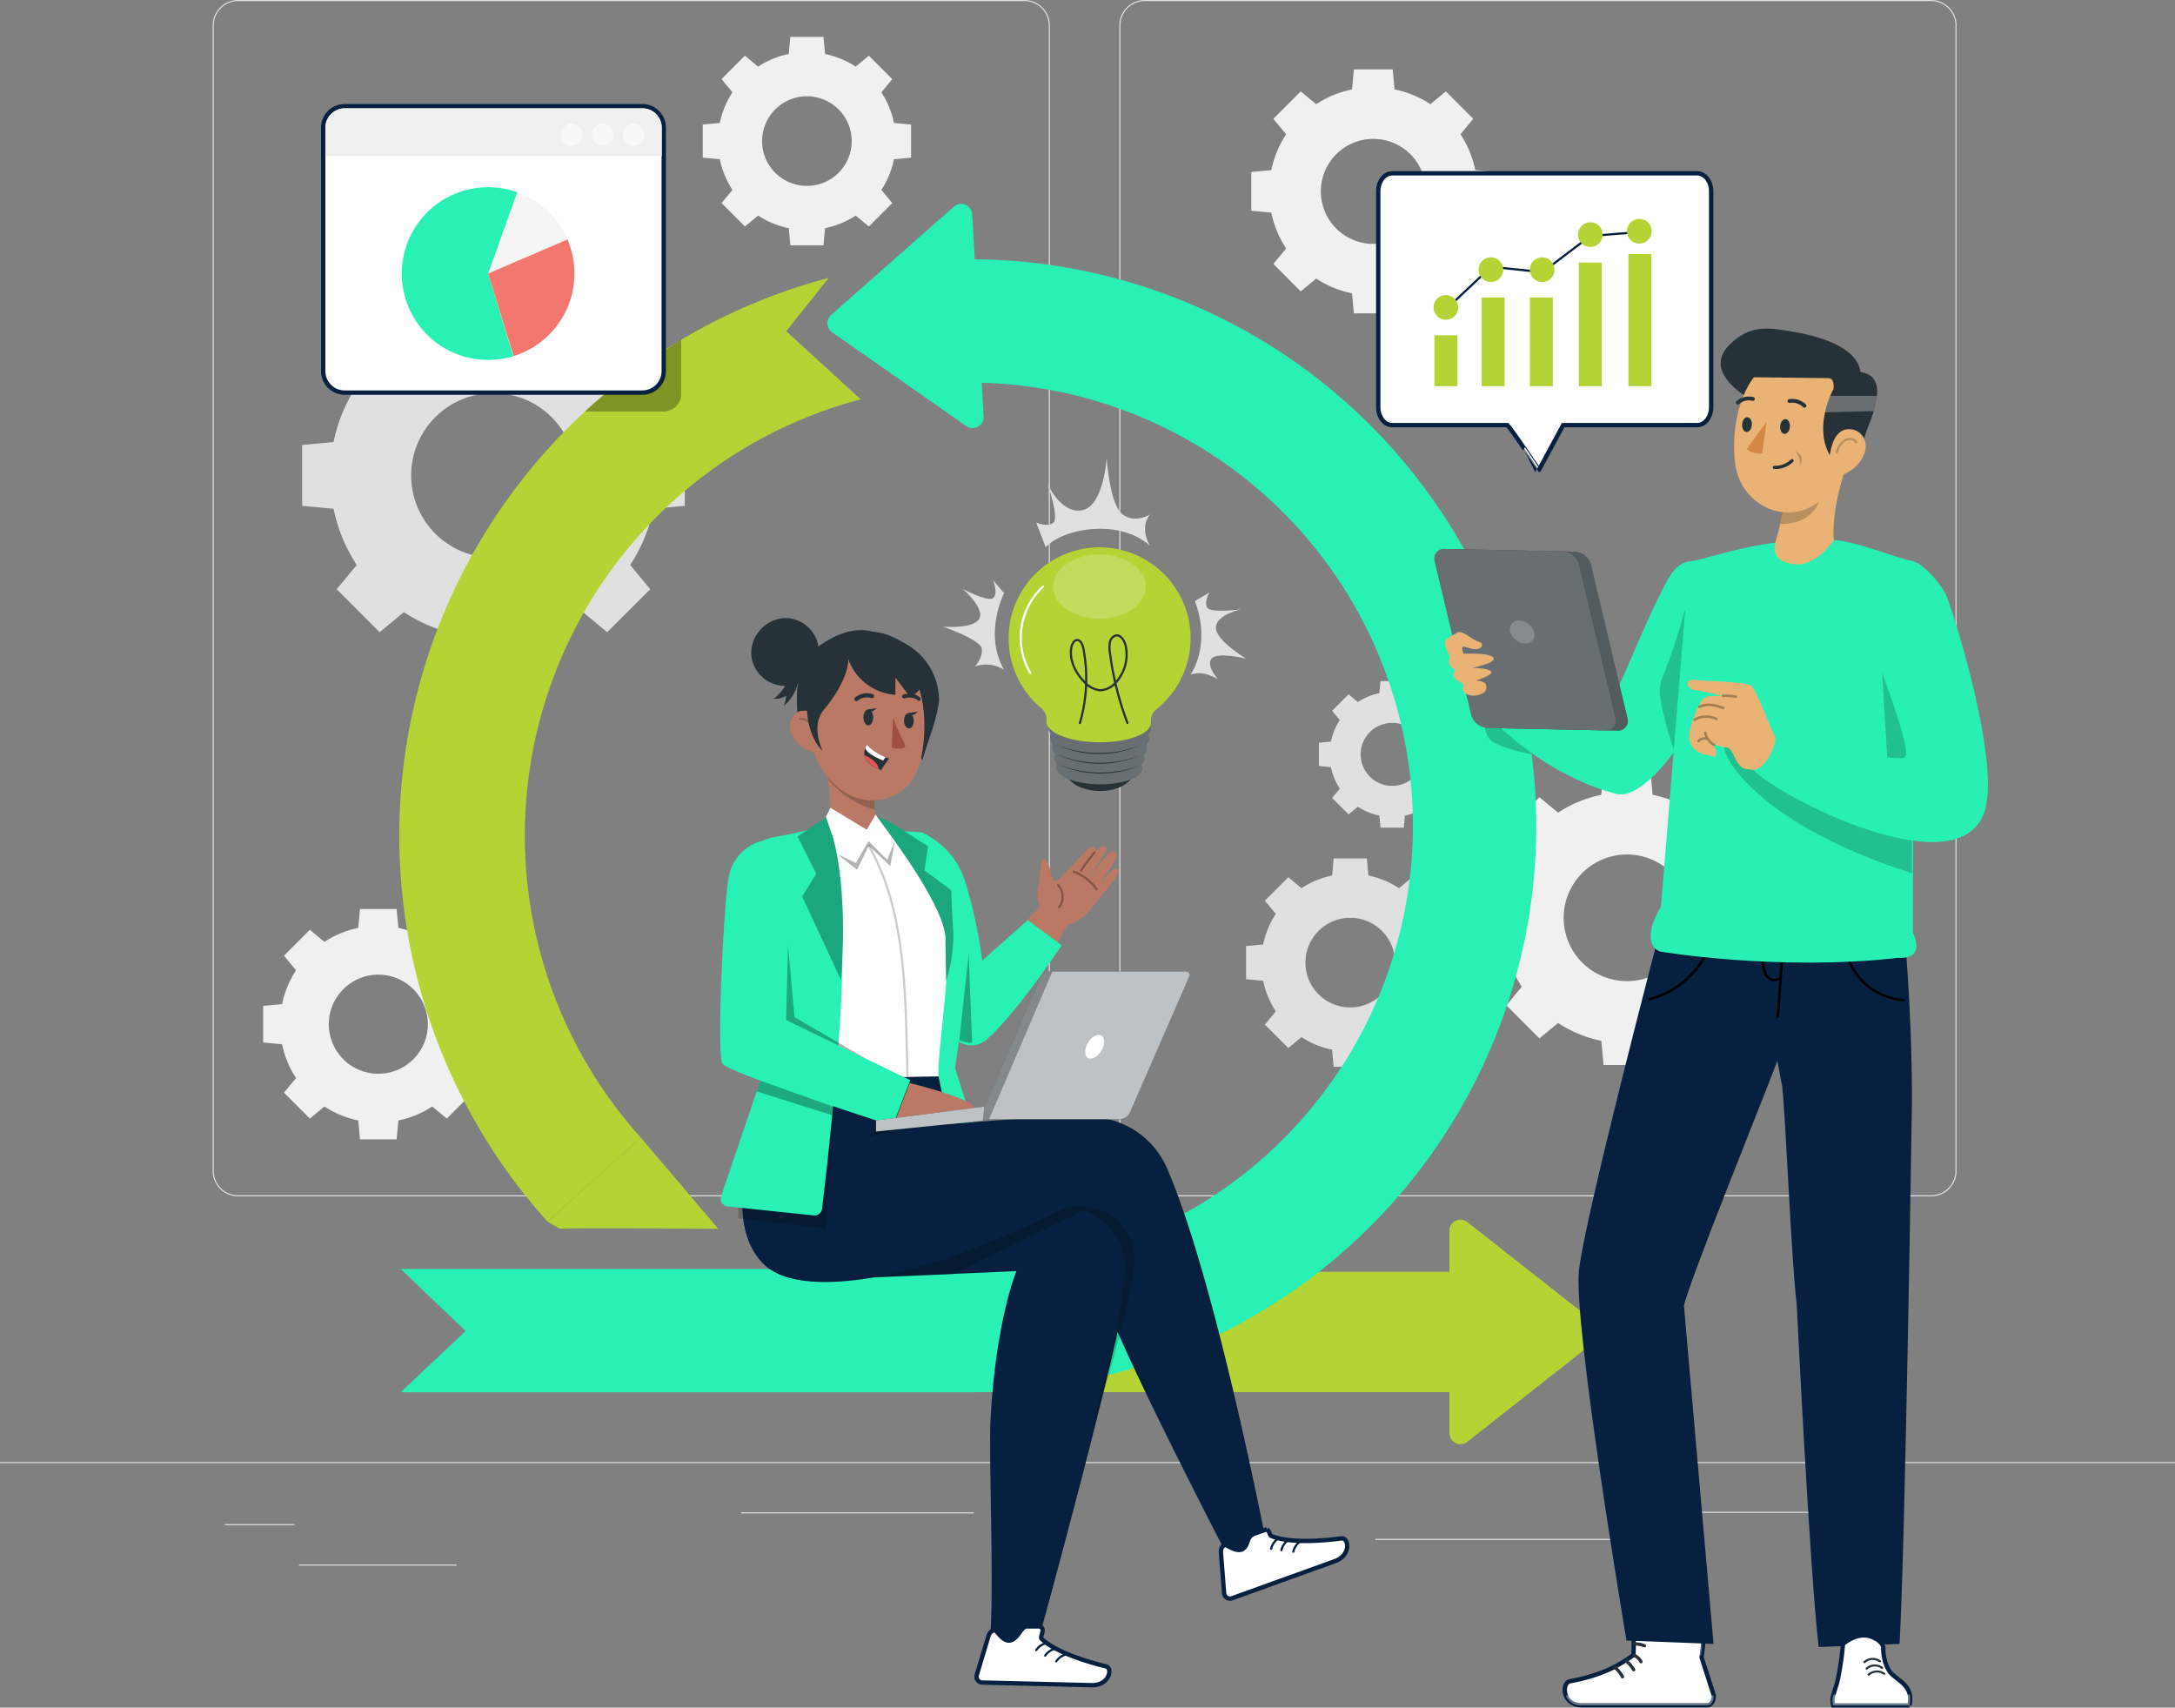 <svg id="Group_8753" data-name="Group 8753" xmlns="http://www.w3.org/2000/svg" xmlns:xlink="http://www.w3.org/1999/xlink" width="500" height="392.507" viewBox="0 0 500 392.507">
  <rect x="0" y="0" width="500" height="392.507" fill="#808080" stroke="none"/>
  <defs>
    <clipPath id="clip-path">
      <rect id="Rectangle_6688" data-name="Rectangle 6688" width="500" height="392.007" fill="none"/>
    </clipPath>
    <clipPath id="clip-path-3">
      <rect id="Rectangle_6689" data-name="Rectangle 6689" width="23.639" height="17.51" transform="translate(240.976 162.773)" fill="none"/>
    </clipPath>
    <clipPath id="clip-path-4">
      <rect id="Rectangle_6691" data-name="Rectangle 6691" width="21.352" height="14.771" transform="translate(242.074 127.437)" fill="none"/>
    </clipPath>
    <clipPath id="clip-path-6">
      <rect id="Rectangle_6710" data-name="Rectangle 6710" width="261.061" height="260.441" transform="translate(92.104 59.592)" fill="none"/>
    </clipPath>
    <clipPath id="clip-path-7">
      <rect id="Rectangle_6712" data-name="Rectangle 6712" width="10.706" height="10.17" transform="translate(190.455 175.955)" fill="none"/>
    </clipPath>
    <clipPath id="clip-path-8">
      <rect id="Rectangle_6713" data-name="Rectangle 6713" width="3.875" height="4.007" transform="translate(183.755 164.991)" fill="none"/>
    </clipPath>
    <clipPath id="clip-path-9">
      <rect id="Rectangle_6714" data-name="Rectangle 6714" width="61.257" height="50.481" transform="translate(199.501 277.336)" fill="none"/>
    </clipPath>
    <clipPath id="clip-path-10">
      <rect id="Rectangle_6715" data-name="Rectangle 6715" width="18.829" height="7.857" transform="translate(199.207 253.372)" fill="none"/>
    </clipPath>
    <clipPath id="clip-path-11">
      <rect id="Rectangle_6716" data-name="Rectangle 6716" width="22.433" height="35.289" transform="translate(169.731 247.14)" fill="none"/>
    </clipPath>
    <clipPath id="clip-path-12">
      <rect id="Rectangle_6719" data-name="Rectangle 6719" width="2.941" height="20.458" transform="translate(220.536 219.265)" fill="none"/>
    </clipPath>
    <clipPath id="clip-path-13">
      <rect id="Rectangle_6720" data-name="Rectangle 6720" width="13.345" height="6.581" transform="translate(192.356 193.339)" fill="none"/>
    </clipPath>
    <clipPath id="clip-path-14">
      <rect id="Rectangle_6721" data-name="Rectangle 6721" width="19.558" height="28.563" transform="translate(179.649 214.868)" fill="none"/>
    </clipPath>
    <clipPath id="clip-path-15">
      <rect id="Rectangle_6722" data-name="Rectangle 6722" width="17.556" height="8.009" transform="translate(173.952 248.398)" fill="none"/>
    </clipPath>
    <clipPath id="clip-path-16">
      <rect id="Rectangle_6723" data-name="Rectangle 6723" width="9.402" height="53.352" transform="translate(199.47 194.158)" fill="none"/>
    </clipPath>
    <clipPath id="clip-path-17">
      <rect id="Rectangle_6724" data-name="Rectangle 6724" width="3.618" height="4.701" transform="translate(248.241 195.664)" fill="none"/>
    </clipPath>
    <clipPath id="clip-path-18">
      <rect id="Rectangle_6725" data-name="Rectangle 6725" width="5.78" height="4.566" transform="translate(246.586 200.112)" fill="none"/>
    </clipPath>
    <clipPath id="clip-path-19">
      <rect id="Rectangle_6726" data-name="Rectangle 6726" width="1.535" height="5.575" transform="translate(243.001 203.22)" fill="none"/>
    </clipPath>
    <clipPath id="clip-path-20">
      <rect id="Rectangle_6727" data-name="Rectangle 6727" width="48.086" height="33.959" transform="translate(225.433 223.31)" fill="none"/>
    </clipPath>
    <clipPath id="clip-path-21">
      <rect id="Rectangle_6728" data-name="Rectangle 6728" width="16.49" height="33.959" transform="translate(225.433 223.31)" fill="none"/>
    </clipPath>
    <clipPath id="clip-path-22">
      <rect id="Rectangle_6729" data-name="Rectangle 6729" width="24.918" height="5.733" transform="translate(201.391 254.357)" fill="none"/>
    </clipPath>
    <clipPath id="clip-path-23">
      <rect id="Rectangle_6730" data-name="Rectangle 6730" width="22.104" height="16.503" transform="translate(134.494 78.087)" fill="none"/>
    </clipPath>
    <clipPath id="clip-path-24">
      <rect id="Rectangle_6731" data-name="Rectangle 6731" width="14.199" height="24.427" transform="translate(337.934 148.971)" fill="none"/>
    </clipPath>
    <clipPath id="clip-path-25">
      <rect id="Rectangle_6734" data-name="Rectangle 6734" width="5.012" height="5.012" transform="translate(143.153 28.479)" fill="none"/>
    </clipPath>
    <clipPath id="clip-path-26">
      <rect id="Rectangle_6735" data-name="Rectangle 6735" width="5.012" height="5.012" transform="translate(136.031 28.479)" fill="none"/>
    </clipPath>
    <clipPath id="clip-path-27">
      <rect id="Rectangle_6736" data-name="Rectangle 6736" width="5.012" height="5.012" transform="translate(128.909 28.479)" fill="none"/>
    </clipPath>
    <clipPath id="clip-path-28">
      <rect id="Rectangle_6739" data-name="Rectangle 6739" width="11.878" height="36.125" transform="translate(381.536 140.283)" fill="none"/>
    </clipPath>
    <clipPath id="clip-path-29">
      <rect id="Rectangle_6740" data-name="Rectangle 6740" width="41.738" height="41.724" transform="translate(332.493 126.23)" fill="none"/>
    </clipPath>
    <clipPath id="clip-path-30">
      <rect id="Rectangle_6741" data-name="Rectangle 6741" width="41.737" height="41.723" transform="translate(329.727 126.174)" fill="none"/>
    </clipPath>
    <clipPath id="clip-path-31">
      <rect id="Rectangle_6742" data-name="Rectangle 6742" width="5.663" height="5.303" transform="translate(347.089 142.623)" fill="none"/>
    </clipPath>
    <clipPath id="clip-path-32">
      <rect id="Rectangle_6743" data-name="Rectangle 6743" width="33.956" height="2.262" transform="translate(359.961 389.701)" fill="none"/>
    </clipPath>
    <clipPath id="clip-path-33">
      <rect id="Rectangle_6744" data-name="Rectangle 6744" width="7.474" height="7.006" transform="translate(383.878 373.641)" fill="#fff"/>
    </clipPath>
    <clipPath id="clip-path-34">
      <rect id="Rectangle_6745" data-name="Rectangle 6745" width="17.842" height="2.473" transform="translate(421.277 389.534)" fill="none"/>
    </clipPath>
    <clipPath id="clip-path-35">
      <rect id="Rectangle_6746" data-name="Rectangle 6746" width="2.641" height="36.102" transform="translate(439.811 150.429)" fill="none"/>
    </clipPath>
    <clipPath id="clip-path-36">
      <rect id="Rectangle_6747" data-name="Rectangle 6747" width="9.076" height="5.511" transform="translate(409.233 114.94)" fill="none"/>
    </clipPath>
    <clipPath id="clip-path-37">
      <rect id="Rectangle_6748" data-name="Rectangle 6748" width="4.923" height="3.64" transform="translate(422.014 100.64)" fill="none"/>
    </clipPath>
    <clipPath id="clip-path-38">
      <rect id="Rectangle_6749" data-name="Rectangle 6749" width="11.943" height="3.785" transform="translate(419.557 90.988)" fill="none"/>
    </clipPath>
    <clipPath id="clip-path-39">
      <rect id="Rectangle_6750" data-name="Rectangle 6750" width="1.531" height="3.272" transform="translate(412.684 103.78)" fill="none"/>
    </clipPath>
    <clipPath id="clip-path-40">
      <rect id="Rectangle_6752" data-name="Rectangle 6752" width="43.204" height="29.999" transform="translate(396.329 170.716)" fill="none"/>
    </clipPath>
    <clipPath id="clip-path-41">
      <rect id="Rectangle_6753" data-name="Rectangle 6753" width="8.563" height="24.433" transform="translate(432.569 152.872)" fill="none"/>
    </clipPath>
    <clipPath id="clip-path-42">
      <rect id="Rectangle_6754" data-name="Rectangle 6754" width="10.136" height="11.859" transform="translate(389.216 159.64)" fill="none"/>
    </clipPath>
  </defs>
  <g id="Group_8754" data-name="Group 8754">
    <g id="Group_8588" data-name="Group 8588">
      <g id="Group_8587" data-name="Group 8587" clip-path="url(#clip-path)">
        <path id="Path_14755" data-name="Path 14755" d="M240.4,125.811c3.475-4.133,16.664-6.9,23.946-.37,0,0-2.509-3.876,0-7.188,0,0-3.312,2.152-6.272,0s-3.669-12.9-3.669-12.9-.7,10.92-5.563,11.917-7.984-5.927-7.984-5.927,2.647,7.595,1.323,8.78-3.97,0-3.97,0Z" fill="#e0e0e0"/>
        <path id="Path_14756" data-name="Path 14756" d="M230.83,136.342s-4.792,9.3,0,17.618a7.648,7.648,0,0,0-6.742-.74s1.881-1.989,1.612-4.1-8.932-5.086-8.932-5.086,6.824.627,8.311-1.738-3.763-6.943-3.763-6.943,5.738,3.1,6.98,2.108,0-4.1,0-4.1Z" fill="#e0e0e0"/>
        <path id="Path_14757" data-name="Path 14757" d="M273.7,155.075s4.842-6.711.991-16.9l3.324-1.994s-1.254,2.126-.495,3.475,7.814.414,7.814.414-5.582,1.122-5.826,4.07,6.943,7.256,6.943,7.256-6.573-1.643-7.934,0,1.549,4.83,1.549,4.83-3.261-2.34-6.366-1.148" fill="#e0e0e0"/>
        <path id="Path_14758" data-name="Path 14758" d="M82.01,88.687a37.333,37.333,0,0,0-5.333,12.923l-7.216.679v13.975l7.217.68a37.329,37.329,0,0,0,5.333,12.923L77.4,135.434l9.882,9.882,5.568-4.608a37.333,37.333,0,0,0,12.922,5.332l.679,7.217h13.976l.68-7.215a37.368,37.368,0,0,0,12.923-5.333l5.567,4.608,9.883-9.882-4.609-5.567a37.338,37.338,0,0,0,5.332-12.923l7.216-.68V102.289l-7.217-.68a37.324,37.324,0,0,0-5.333-12.922l4.609-5.567L139.6,73.238l-5.567,4.608a37.357,37.357,0,0,0-12.923-5.333l-.68-7.217H106.452l-.679,7.216a37.336,37.336,0,0,0-12.922,5.333l-5.568-4.609L77.4,83.119ZM126.819,95.9a18.919,18.919,0,1,1-26.756,0,18.921,18.921,0,0,1,26.756,0" fill="#e0e0e0"/>
        <path id="Path_14759" data-name="Path 14759" d="M168.383,21.22a20.327,20.327,0,0,0-2.906,7.038l-3.929.37v7.611l3.929.37a20.327,20.327,0,0,0,2.906,7.038l-2.511,3.032,5.383,5.382,3.031-2.51a20.338,20.338,0,0,0,7.038,2.9l.369,3.931H189.3l.371-3.929a20.36,20.36,0,0,0,7.038-2.905l3.031,2.51,5.383-5.382-2.511-3.032a20.284,20.284,0,0,0,2.9-7.038l3.93-.37V28.628l-3.931-.37a20.33,20.33,0,0,0-2.9-7.038l2.509-3.032-5.381-5.382-3.031,2.51a20.338,20.338,0,0,0-7.038-2.9L189.3,8.481h-7.612l-.369,3.93a20.338,20.338,0,0,0-7.038,2.9l-3.031-2.51-5.383,5.382Zm24.4,3.928a10.3,10.3,0,1,1-14.572,0,10.3,10.3,0,0,1,14.572,0" fill="#f0f0f0"/>
        <path id="Path_14760" data-name="Path 14760" d="M308,165.515a14.288,14.288,0,0,0-2.041,4.947l-2.763.26v5.35l2.763.26A14.277,14.277,0,0,0,308,181.279l-1.764,2.131,3.783,3.783,2.131-1.764a14.287,14.287,0,0,0,4.947,2.041l.26,2.763h5.349l.261-2.762a14.3,14.3,0,0,0,4.947-2.041l2.131,1.764,3.783-3.783-1.764-2.131a14.3,14.3,0,0,0,2.041-4.947l2.762-.26v-5.35l-2.763-.26a14.3,14.3,0,0,0-2.042-4.947l1.765-2.131-3.783-3.783-2.131,1.764a14.3,14.3,0,0,0-4.947-2.041l-.26-2.763h-5.35l-.26,2.763a14.287,14.287,0,0,0-4.947,2.041l-2.131-1.764-3.783,3.783Zm17.153,2.761a7.242,7.242,0,1,1-10.242,0,7.243,7.243,0,0,1,10.242,0" fill="#e0e0e0"/>
        <path id="Path_14761" data-name="Path 14761" d="M293.285,210.056a20.344,20.344,0,0,0-2.9,7.038l-3.93.37v7.611l3.93.37a20.325,20.325,0,0,0,2.9,7.038l-2.511,3.032,5.383,5.382,3.031-2.51a20.338,20.338,0,0,0,7.038,2.9l.37,3.931h7.611l.37-3.929a20.356,20.356,0,0,0,7.039-2.905l3.032,2.51,5.382-5.382-2.51-3.032a20.323,20.323,0,0,0,2.9-7.038l3.929-.37v-7.611l-3.93-.37a20.341,20.341,0,0,0-2.9-7.038l2.51-3.032-5.382-5.382-3.032,2.511a20.308,20.308,0,0,0-7.037-2.9l-.37-3.931H306.6l-.37,3.93a20.326,20.326,0,0,0-7.037,2.9l-3.032-2.51-5.383,5.382Zm24.4,3.928a10.3,10.3,0,1,1-14.571,0,10.306,10.306,0,0,1,14.571,0" fill="#e0e0e0"/>
        <path id="Path_14762" data-name="Path 14762" d="M349.838,195.128a28.72,28.72,0,0,0-4.1,9.94l-5.551.523v10.751l5.553.523a28.724,28.724,0,0,0,4.1,9.942l-3.546,4.282,7.6,7.6,4.282-3.545a28.71,28.71,0,0,0,9.942,4.1l.522,5.551h10.751l.523-5.55a28.71,28.71,0,0,0,9.942-4.1l4.283,3.545,7.6-7.6-3.546-4.282a28.724,28.724,0,0,0,4.1-9.942l5.551-.523V205.591l-5.552-.523a28.7,28.7,0,0,0-4.1-9.94l3.546-4.284-7.6-7.6-4.283,3.546a28.751,28.751,0,0,0-9.941-4.1l-.523-5.551H368.641l-.522,5.553a28.676,28.676,0,0,0-9.941,4.1l-4.283-3.546-7.6,7.6Zm34.471,5.547a14.554,14.554,0,1,1-20.583,0,14.556,14.556,0,0,1,20.583,0" fill="#f0f0f0"/>
        <path id="Path_14763" data-name="Path 14763" d="M295.662,30.859a23.8,23.8,0,0,0-3.4,8.24l-4.6.434v8.911l4.6.433a23.789,23.789,0,0,0,3.4,8.241l-2.94,3.55,6.3,6.3,3.55-2.939a23.774,23.774,0,0,0,8.24,3.4l.433,4.6h8.912l.433-4.6a23.808,23.808,0,0,0,8.241-3.4l3.55,2.939,6.3-6.3-2.939-3.55a23.806,23.806,0,0,0,3.4-8.241l4.6-.433V39.533l-4.6-.434a23.823,23.823,0,0,0-3.4-8.24l2.939-3.55-6.3-6.3-3.55,2.939a23.776,23.776,0,0,0-8.24-3.4l-.433-4.6h-8.912l-.433,4.6a23.812,23.812,0,0,0-8.24,3.4l-3.55-2.939-6.3,6.3Zm28.572,4.6a12.064,12.064,0,1,1-17.061,0,12.064,12.064,0,0,1,17.061,0" fill="#f0f0f0"/>
        <path id="Path_14764" data-name="Path 14764" d="M68.054,223.027a22.473,22.473,0,0,0-3.209,7.778l-4.344.409v8.411l4.344.409a22.453,22.453,0,0,0,3.209,7.778l-2.774,3.351,5.948,5.947,3.351-2.773a22.475,22.475,0,0,0,7.777,3.209l.409,4.344h8.411l.41-4.343a22.488,22.488,0,0,0,7.778-3.209l3.35,2.773,5.948-5.947-2.774-3.351a22.475,22.475,0,0,0,3.21-7.778l4.342-.409v-8.411L109.1,230.8a22.462,22.462,0,0,0-3.21-7.777l2.774-3.351-5.948-5.948L99.363,216.5a22.478,22.478,0,0,0-7.777-3.21l-.409-4.344H82.765l-.409,4.343a22.458,22.458,0,0,0-7.777,3.21l-3.351-2.775-5.948,5.948Zm26.969,4.341a11.387,11.387,0,1,1-16.1,0,11.387,11.387,0,0,1,16.1,0" fill="#f0f0f0"/>
        <path id="Path_14765" data-name="Path 14765" d="M443.92,275H263.174a5.868,5.868,0,0,1-5.862-5.862V5.862A5.868,5.868,0,0,1,263.174,0H443.92a5.868,5.868,0,0,1,5.862,5.862V269.135A5.868,5.868,0,0,1,443.92,275M263.174.25a5.618,5.618,0,0,0-5.612,5.612V269.135a5.618,5.618,0,0,0,5.612,5.612H443.92a5.618,5.618,0,0,0,5.612-5.612V5.862A5.618,5.618,0,0,0,443.92.25Z" fill="#e0e0e0"/>
        <path id="Path_14766" data-name="Path 14766" d="M235.493,275H54.746a5.868,5.868,0,0,1-5.862-5.862V5.862A5.868,5.868,0,0,1,54.746,0H235.493a5.868,5.868,0,0,1,5.862,5.862V269.135A5.868,5.868,0,0,1,235.493,275M54.746.25a5.619,5.619,0,0,0-5.612,5.612V269.135a5.618,5.618,0,0,0,5.612,5.612H235.493a5.618,5.618,0,0,0,5.612-5.612V5.862A5.619,5.619,0,0,0,235.493.25Z" fill="#e0e0e0"/>
        <rect id="Rectangle_6681" data-name="Rectangle 6681" width="500" height="0.25" transform="translate(0 336.067)" fill="#e0e0e0"/>
        <rect id="Rectangle_6682" data-name="Rectangle 6682" width="16.06" height="0.25" transform="translate(51.672 350.331)" fill="#e0e0e0"/>
        <rect id="Rectangle_6683" data-name="Rectangle 6683" width="53.53" height="0.25" transform="translate(170.352 347.621)" fill="#e0e0e0"/>
        <rect id="Rectangle_6684" data-name="Rectangle 6684" width="36.25" height="0.25" transform="translate(68.732 359.621)" fill="#e0e0e0"/>
        <rect id="Rectangle_6685" data-name="Rectangle 6685" width="43.19" height="0.25" transform="translate(378.352 347.491)" fill="#e0e0e0"/>
        <rect id="Rectangle_6686" data-name="Rectangle 6686" width="6.33" height="0.25" transform="translate(430.452 347.491)" fill="#e0e0e0"/>
        <rect id="Rectangle_6687" data-name="Rectangle 6687" width="53.89" height="0.25" transform="translate(316.212 353.721)" fill="#e0e0e0"/>
      </g>
    </g>
    <g id="Group_8599" data-name="Group 8599">
      <g id="Group_8598" data-name="Group 8598" clip-path="url(#clip-path)">
        <path id="Path_14767" data-name="Path 14767" d="M260.551,177.308c0,2.539-3.531,4.575-7.824,4.507s-7.74-2.142-7.709-4.682,3.53-4.576,7.816-4.5,7.747,2.143,7.717,4.675" fill="#263238"/>
        <path id="Path_14768" data-name="Path 14768" d="M263.906,168.935a2.289,2.289,0,0,0,.709-1.525c0-2.486-5.239-4.575-11.766-4.636s-11.843,1.883-11.873,4.369a2.288,2.288,0,0,0,.678,1.525,1.831,1.831,0,0,0-.205.763,2.154,2.154,0,0,0,.693,1.525,1.747,1.747,0,0,0-.221.808,2.113,2.113,0,0,0,.717,1.525,1.623,1.623,0,0,0-.244.824,2.074,2.074,0,0,0,.763,1.479,1.618,1.618,0,0,0-.26.831c0,2.067,4.355,3.813,9.784,3.859s9.845-1.525,9.868-3.637a1.6,1.6,0,0,0-.244-.839,2.061,2.061,0,0,0,.762-1.464,1.713,1.713,0,0,0-.221-.824,2.16,2.16,0,0,0,.763-1.479,1.783,1.783,0,0,0-.206-.816,2.181,2.181,0,0,0,.762-1.487,1.869,1.869,0,0,0-.259-.8" fill="#263238"/>
        <g id="Group_8591" data-name="Group 8591" opacity="0.3" style="isolation: isolate">
          <g id="Group_8590" data-name="Group 8590">
            <g id="Group_8589" data-name="Group 8589" clip-path="url(#clip-path-3)">
              <path id="Path_14769" data-name="Path 14769" d="M263.906,168.935a2.289,2.289,0,0,0,.709-1.525c0-2.486-5.239-4.575-11.766-4.636s-11.843,1.883-11.873,4.369a2.288,2.288,0,0,0,.678,1.525,1.831,1.831,0,0,0-.205.763,2.154,2.154,0,0,0,.693,1.525,1.747,1.747,0,0,0-.221.808,2.113,2.113,0,0,0,.717,1.525,1.623,1.623,0,0,0-.244.824,2.074,2.074,0,0,0,.763,1.479,1.618,1.618,0,0,0-.26.831c0,2.067,4.355,3.813,9.784,3.859s9.845-1.525,9.868-3.637a1.6,1.6,0,0,0-.244-.839,2.061,2.061,0,0,0,.762-1.464,1.713,1.713,0,0,0-.221-.824,2.16,2.16,0,0,0,.763-1.479,1.783,1.783,0,0,0-.206-.816,2.181,2.181,0,0,0,.762-1.487,1.869,1.869,0,0,0-.259-.8" fill="#fff"/>
            </g>
          </g>
        </g>
        <path id="Path_14770" data-name="Path 14770" d="M273.7,146.974a20.917,20.917,0,1,0-34.361,15.777,3.44,3.44,0,0,1,1.235,2.99,1.16,1.16,0,0,0,0,.167c0,2.524,5.338,4.637,11.957,4.713s12.026-1.914,12.056-4.446v-.16a3.469,3.469,0,0,1,1.3-3.027,20.855,20.855,0,0,0,7.809-16.014" fill="#b5d334"/>
        <g id="Group_8597" data-name="Group 8597" opacity="0.2" style="isolation: isolate">
          <g id="Group_8596" data-name="Group 8596">
            <g id="Group_8595" data-name="Group 8595" clip-path="url(#clip-path-4)">
              <path id="Path_14772" data-name="Path 14772" d="M263.426,134.826c0,4.072-4.766,7.382-10.676,7.382s-10.676-3.31-10.676-7.382,4.766-7.389,10.676-7.389,10.676,3.309,10.676,7.389" fill="#fff"/>
            </g>
          </g>
        </g>
        <path id="Path_14773" data-name="Path 14773" d="M236.844,154.679a16.07,16.07,0,0,1,2.931-19.857" fill="none" stroke="#fff" stroke-linecap="round" stroke-linejoin="round" stroke-width="0.5"/>
        <path id="Path_14774" data-name="Path 14774" d="M243.122,175.641a26.073,26.073,0,0,0,19.109.233,23.357,23.357,0,0,1-19.109-.233" fill="#263238"/>
        <path id="Path_14775" data-name="Path 14775" d="M242.98,173.4a26.073,26.073,0,0,0,19.109.232,23.361,23.361,0,0,1-19.109-.232" fill="#263238"/>
        <path id="Path_14776" data-name="Path 14776" d="M242.838,171.152a26.073,26.073,0,0,0,19.109.232,23.361,23.361,0,0,1-19.109-.232" fill="#263238"/>
        <path id="Path_14777" data-name="Path 14777" d="M248.258,166.188a36.623,36.623,0,0,0,.807-17.047c-.175-.909-.586-2-1.4-2.024-.73-.019-1.21.878-1.367,1.692-.557,2.875.933,5.795,2.84,7.78a5.841,5.841,0,0,0,3.679,2.08,5.013,5.013,0,0,0,3.754-1.866,9.548,9.548,0,0,0,2.206-8.38c-.3-1.248-1.184-2.59-2.3-2.351a2.019,2.019,0,0,0-1.336,1.606,6.642,6.642,0,0,0,.01,2.323,70.987,70.987,0,0,0,4.026,16.17" fill="none" stroke="#263238" stroke-linecap="round" stroke-linejoin="round" stroke-width="0.5"/>
      </g>
    </g>
    <g id="Group_8616" data-name="Group 8616">
      <g id="Group_8615" data-name="Group 8615" clip-path="url(#clip-path)">
        <path id="Union_16" data-name="Union 16" d="M17467.7,10868.181h-26.482c-1.775,0-3.211-1.835-3.211-4.093V10814.4c0-2.263,1.436-4.1,3.211-4.1h70.1c1.775,0,3.215,1.835,3.215,4.1v49.689c0,2.258-1.439,4.093-3.215,4.093h-30.8l-5.582,10.315S17468.809,10869.337,17467.7,10868.181Z" transform="translate(-17121.166 -10770.464)" fill="#fff" stroke="#07203f" stroke-width="1"/>
        <path id="Path_14782" data-name="Path 14782" d="M331.5,71.987c.423-.38,11.281-10.669,11.281-10.669L354.6,62.57l10.953-8.312,11.525-.951" fill="none" stroke="#07203f" stroke-miterlimit="10" stroke-width="0.5"/>
        <rect id="Rectangle_6695" data-name="Rectangle 6695" width="5.278" height="11.695" transform="translate(329.744 77.061)" fill="#b5d334"/>
        <rect id="Rectangle_6696" data-name="Rectangle 6696" width="5.278" height="20.383" transform="translate(340.611 68.373)" fill="#b5d334"/>
        <rect id="Rectangle_6697" data-name="Rectangle 6697" width="5.278" height="20.383" transform="translate(351.683 68.373)" fill="#b5d334"/>
        <rect id="Rectangle_6698" data-name="Rectangle 6698" width="5.278" height="28.42" transform="translate(362.956 60.336)" fill="#b5d334"/>
        <rect id="Rectangle_6699" data-name="Rectangle 6699" width="5.278" height="30.35" transform="translate(374.349 58.406)" fill="#b5d334"/>
        <path id="Path_14783" data-name="Path 14783" d="M335.219,70.663a2.835,2.835,0,1,1-2.836-2.836,2.836,2.836,0,0,1,2.836,2.836" fill="#b5d334"/>
        <path id="Path_14784" data-name="Path 14784" d="M346.085,60.336a2.835,2.835,0,1,1-2.836-2.836,2.836,2.836,0,0,1,2.836,2.836" transform="translate(-0.518 1.656)" fill="#b5d334"/>
        <path id="Path_14785" data-name="Path 14785" d="M357.427,64.992a2.835,2.835,0,1,1-2.836-2.836,2.836,2.836,0,0,1,2.836,2.836" transform="translate(-0.072 -3)" fill="#b5d334"/>
        <path id="Path_14786" data-name="Path 14786" d="M368.431,52.93a2.835,2.835,0,1,1-2.836-2.836,2.836,2.836,0,0,1,2.836,2.836" transform="translate(0 1)" fill="#b5d334"/>
        <path id="Path_14787" data-name="Path 14787" d="M379.689,69.152a2.835,2.835,0,1,1-2.836-2.836,2.836,2.836,0,0,1,2.836,2.836" transform="translate(0 -16)" fill="#b5d334"/>
      </g>
    </g>
    <g id="Group_8684" data-name="Group 8684">
      <g id="Group_8759" data-name="Group 8759">
        <path id="Path_14790" data-name="Path 14790" d="M333.206,329.42V282.89a2.538,2.538,0,0,1,4.107-2l29.573,23.265a2.538,2.538,0,0,1,0,3.99l-29.573,23.265a2.538,2.538,0,0,1-4.107-1.995" fill="#b5d334"/>
        <rect id="Rectangle_6709" data-name="Rectangle 6709" width="139.514" height="27.663" transform="translate(198.489 292.323)" fill="#b5d334"/>
        <path id="Path_14791" data-name="Path 14791" d="M222.944,320.033H92.1l14.938-14.089L92.1,291.679h130.84a101.867,101.867,0,1,0,0-203.734V59.591a130.221,130.221,0,1,1,0,260.442" fill="#29f0b4"/>
        <path id="Path_14793" data-name="Path 14793" d="M125.872,280.8a132.58,132.58,0,0,1,64.646-216.93L180.75,76.136l17.115,15.648a103.719,103.719,0,0,0-50.558,169.692Z" fill="#b5d334"/>
        <path id="Path_14794" data-name="Path 14794" d="M128.721,282.455c1.071-.268,36.4,0,36.4,0l-17.816-20.979L125.872,280.8Z" fill="#b5d334"/>
        <path id="Path_14795" data-name="Path 14795" d="M223.5,49.257l2.619,46.456a2.538,2.538,0,0,1-3.988,2.223L191.292,76.372a2.537,2.537,0,0,1-.225-3.982L219.284,47.5a2.538,2.538,0,0,1,4.213,1.76" fill="#29f0b4"/>
        <path id="Path_14797" data-name="Path 14797" d="M208.938,148.434a14.836,14.836,0,0,1,6.934,12.65c-.676,5.111-2.448,8.729-3.828,13.7l-13.555-29.914c3.168.628,4.592-.022,10.449,3.567" fill="#263238"/>
        <path id="Path_14798" data-name="Path 14798" d="M202.142,145.791c-5.309-2.469-10.519.444-13.556,2.469a15.258,15.258,0,0,0-5.383,11.285c0,4.074,0,9.013,2.469,11.136a6.591,6.591,0,0,0,5.062,1.63l20.149-18.594a23.508,23.508,0,0,0-8.741-7.926" fill="#263238"/>
        <path id="Path_14799" data-name="Path 14799" d="M202.486,200.87c-1.549,1.6-2.964,1.065-5.031.219-12.3-4.425-8.663-10.366-8.663-10.366,2.334-2.738,2.436-6.014,1.586-11.008a3.064,3.064,0,0,1-.019-.439,3.223,3.223,0,0,1,.613-1.853,3.3,3.3,0,0,1,4.584-.862l0,0,5.508,1.574c.015.076.031.151.048.236.015,2.732-.063,4.852-.044,6.52a4,4,0,0,1,.013.608,3.164,3.164,0,0,1,.025.614c.132,2.285,4,5.641,5.573,6.437.955.547,1.06,2.928-4.2,8.317" fill="#b97964"/>
        <g id="Group_8625" data-name="Group 8625" opacity="0.2" style="isolation: isolate">
          <g id="Group_8624" data-name="Group 8624">
            <g id="Group_8623" data-name="Group 8623" clip-path="url(#clip-path-7)">
              <path id="Path_14800" data-name="Path 14800" d="M201.065,178.119h0a.8.8,0,0,0,.049.246c.015,2.731-.063,4.852-.044,6.52a4.243,4.243,0,0,0,.013.607,4.818,4.818,0,0,0,.078.634,21.224,21.224,0,0,1-10.706-6.859,3.379,3.379,0,0,1,.566-1.844,3.308,3.308,0,0,1,4.578-.916Z"/>
            </g>
          </g>
        </g>
        <path id="Path_14801" data-name="Path 14801" d="M186.219,160.737c.211,9.42.092,13.4,4.567,18.512,6.739,7.682,18.024,5.632,20.621-3.612,2.271-8.322,1.59-22.3-7.29-26.623s-18.1,2.292-17.9,11.723" fill="#b97964"/>
        <path id="Path_14802" data-name="Path 14802" d="M182.048,168.8a7.633,7.633,0,0,0,4.293,3.962c2.449.839,4.082-3.075,3.44-5.654a5.05,5.05,0,0,0-5.388-3.738c-2.441.282-3.434,3.1-2.345,5.43" fill="#b97964"/>
        <g id="Group_8628" data-name="Group 8628" opacity="0.2">
          <g id="Group_8627" data-name="Group 8627">
            <g id="Group_8626" data-name="Group 8626" clip-path="url(#clip-path-8)">
              <path id="Path_14803" data-name="Path 14803" d="M187.38,168.748a3.447,3.447,0,0,0-3.375-3.507" fill="none" stroke="#000" stroke-linecap="round" stroke-linejoin="round" stroke-width="0.5"/>
            </g>
          </g>
        </g>
        <path id="Path_14804" data-name="Path 14804" d="M198.491,164.792c-.038,1,.434,1.872,1.055,1.937s1.154-.7,1.192-1.7-.434-1.871-1.054-1.937-1.155.7-1.193,1.7" fill="#263238"/>
        <path id="Path_14805" data-name="Path 14805" d="M207.817,165.552c-.035.973.439,1.815,1.057,1.881s1.149-.671,1.184-1.645-.439-1.815-1.057-1.88-1.149.671-1.184,1.644" fill="#263238"/>
        <path id="Path_14806" data-name="Path 14806" d="M196.813,161.141a.422.422,0,0,0,.345-.079,3.418,3.418,0,0,1,3.189-.606.428.428,0,0,0,.571-.269.506.506,0,0,0-.3-.612,4.272,4.272,0,0,0-4.04.719.476.476,0,0,0-.064.659.489.489,0,0,0,.295.188" fill="#263238"/>
        <path id="Path_14807" data-name="Path 14807" d="M211.354,161.073a.355.355,0,0,0,.234-.188.509.509,0,0,0-.183-.627,3.914,3.914,0,0,0-3.81-.574.429.429,0,0,0-.152.591.444.444,0,0,0,.569.241,3.138,3.138,0,0,1,3.015.49.4.4,0,0,0,.327.067" fill="#263238"/>
        <path id="Path_14808" data-name="Path 14808" d="M205.32,164.877a32.2,32.2,0,0,0,2.662,6.011.733.733,0,0,1-.437,1.087,4.7,4.7,0,0,1-2.537-.174Z" fill="#a24e3f"/>
        <path id="Path_14809" data-name="Path 14809" d="M199.325,163.1l2.213-.329s-1.323,1.518-2.213.329" fill="#263238"/>
        <path id="Path_14810" data-name="Path 14810" d="M208.776,163.912l2.213-.329s-1.323,1.518-2.213.329" fill="#263238"/>
        <path id="Path_14811" data-name="Path 14811" d="M204.393,174.387a22.235,22.235,0,0,0-1.83,2.645c-.178-.066-.355-.132-.529-.207-2.383-.958-3.173-2.19-3.325-3.265A3.312,3.312,0,0,1,198.9,172a3.253,3.253,0,0,1,.4-.8,12.106,12.106,0,0,0,4.287,2.847c.49.223.808.339.808.339" fill="#263238"/>
        <path id="Path_14812" data-name="Path 14812" d="M203.585,174.048l-.56.766c-2.243-.907-3.7-1.847-4.129-2.81a3.19,3.19,0,0,1,.4-.8,12.108,12.108,0,0,0,4.287,2.846" fill="#fff"/>
        <path id="Path_14813" data-name="Path 14813" d="M202.034,176.825c-2.383-.958-3.173-2.189-3.325-3.264a8.256,8.256,0,0,1,2.436,1.588,3.1,3.1,0,0,1,.889,1.676" fill="#de5753"/>
        <path id="Path_14814" data-name="Path 14814" d="M189.481,163.033s5.382-6.148,5.549-11.408c0,0,19.254-4.272,17.478,12.346,0,0,4.162-14.371-11.569-16.717s-18.977,18.2-11.846,25.36c.027-.074-2.941-5.729.388-9.581" fill="#263238"/>
        <path id="Path_14815" data-name="Path 14815" d="M172.7,150.517a7.789,7.789,0,1,0,7.762-8.454,8.149,8.149,0,0,0-7.762,8.454" fill="#263238"/>
        <path id="Path_14816" data-name="Path 14816" d="M208.092,149.312a13.514,13.514,0,0,1,3.951,7.408c0,2.049-2.79,3.531-2.79,3.531l-3.408-4.469v3.926a12.422,12.422,0,0,1-10.717-7.853l3.112-5.555s8,1.407,9.852,3.012" fill="#263238"/>
        <path id="Path_14817" data-name="Path 14817" d="M181.5,155.009a9.523,9.523,0,0,1-3.627,5.6,4.671,4.671,0,0,0,2.835-.685,7.068,7.068,0,0,1-.525,2.342,9.921,9.921,0,0,0,3.516-7.76Z" fill="#263238"/>
        <path id="Path_14818" data-name="Path 14818" d="M291.715,357.752l-9.336.267s-16.665-32.084-24.668-50.077c-9.456-21.261-7.374-28.109-10.21-28.233-5.236-.229-58.668,24.338-72.054,10.713s5.979-46.461,5.979-46.461,29.825-4.607,32.257,2.67c.6,2.15,1.9,4.372,2.208,6.581.36,2.181,1.087,5.4,1.087,5.4.706-.176,21.147-2.155,33.834-1.864A19.578,19.578,0,0,1,268.3,268.584c11.468,26.447,23.411,89.168,23.411,89.168" fill="#07203f"/>
        <path id="Path_14819" data-name="Path 14819" d="M197.663,293.7s2.182,0,36-1.527c0,0-4.643,10.964-5.935,33.547-.532,9.289.951,39.38-.212,52.7.589.83,6.8,3.584,10.6.8,0,0,21.941-79.18,21.723-89.925s-12.676-13.909-12.676-13.909-24,13.909-49.494,18.316" fill="#07203f"/>
        <g id="Group_8631" data-name="Group 8631" opacity="0.2" style="isolation: isolate">
          <g id="Group_8630" data-name="Group 8630">
            <g id="Group_8629" data-name="Group 8629" clip-path="url(#clip-path-9)">
              <path id="Path_14820" data-name="Path 14820" d="M229.119,284.847q6.943-2.8,13.631-6.171c7.729-3.9,17.232,1.117,17.959,9.743q.036.43.047.879c.109,4.363-3.787,20.727-9.361,38.519a30.323,30.323,0,0,1,.6-3.131c5.531-22.221,8.3-33.763,5.531-39.141a16.634,16.634,0,0,0-8.378-7.352L218.93,292.92c-16.647.731-19.134.763-19.429.763a148.675,148.675,0,0,0,29.618-8.836"/>
            </g>
          </g>
        </g>
        <path id="Path_14821" data-name="Path 14821" d="M239.691,374.728a.842.842,0,0,0-.856-.878h-2.844c-.718-.017-1.5,1.264-1.937,1.833-1.89,2.455-3.242,1.477-5.176-.92-1.261-.178-1.637,1.266-1.75,1.654l-2.579,8.57a1.357,1.357,0,0,0,.891,1.7,1.371,1.371,0,0,0,.393.061L236.3,387l14.666.354c4,.1,4.923-3.913,3.286-4.325-7.366-1.815-12.557-4.121-14.794-6.33-.313-.292.162-1.091.23-1.972" fill="#fff" stroke="#07203f" stroke-width="1"/>
        <path id="Path_14822" data-name="Path 14822" d="M240.954,377.616a3.847,3.847,0,0,0-2.736,1.67" fill="none" stroke="#07203f" stroke-linecap="round" stroke-linejoin="round" stroke-width="0.5"/>
        <path id="Path_14823" data-name="Path 14823" d="M243.013,378.895a3.845,3.845,0,0,0-2.736,1.671" fill="none" stroke="#07203f" stroke-linecap="round" stroke-linejoin="round" stroke-width="0.5"/>
        <path id="Path_14824" data-name="Path 14824" d="M245.558,380.2a3.847,3.847,0,0,0-2.736,1.67" fill="none" stroke="#07203f" stroke-linecap="round" stroke-linejoin="round" stroke-width="0.5"/>
        <path id="Path_14825" data-name="Path 14825" d="M291.262,351.5l-2.986,1.076a2.254,2.254,0,0,0-1.38,1.5c-.874,2.971-2.488,2.549-5.157,1.013-1.241.291-1.069,1.772-1.034,2.175l.7,8.923a1.356,1.356,0,0,0,1.445,1.262,1.335,1.335,0,0,0,.389-.084l9.853-3.552,13.8-4.974c3.762-1.356,3.175-5.428,1.5-5.221-7.523.972-13.2.7-16.082-.551-.527-.211-.212-.624-1.043-1.567" fill="#fff" stroke="#07203f" stroke-width="1"/>
        <path id="Path_14826" data-name="Path 14826" d="M294.165,353.454A3.847,3.847,0,0,0,292.218,356" fill="none" stroke="#07203f" stroke-linecap="round" stroke-linejoin="round" stroke-width="0.5"/>
        <path id="Path_14827" data-name="Path 14827" d="M296.524,353.782a3.847,3.847,0,0,0-1.947,2.547" fill="none" stroke="#07203f" stroke-linecap="round" stroke-linejoin="round" stroke-width="0.5"/>
        <path id="Path_14828" data-name="Path 14828" d="M299.256,354.124a3.847,3.847,0,0,0-1.947,2.547" fill="none" stroke="#07203f" stroke-linecap="round" stroke-linejoin="round" stroke-width="0.5"/>
        <path id="Path_14829" data-name="Path 14829" d="M222.328,258.07l-4.292.413s-.353-2.952-.713-5.134c-.313-2.209-2.74-9.636-3.335-11.786-12.28,1.22-33.114.482-33.114.482s-18.8,34.773-5.437,48.365c8.029,8.149,31.678,3.379,49.189-3.781Z" fill="#07203f"/>
        <g id="Group_8634" data-name="Group 8634" opacity="0.3" style="isolation: isolate">
          <g id="Group_8633" data-name="Group 8633">
            <g id="Group_8632" data-name="Group 8632" clip-path="url(#clip-path-10)">
              <path id="Path_14830" data-name="Path 14830" d="M218.036,257.3l-18.829,3.927s10.3-5.588,18.116-7.857c.36,2.225.713,3.93.713,3.93"/>
            </g>
          </g>
        </g>
        <path id="Path_14831" data-name="Path 14831" d="M245.652,213.042c.1-1.658-4.8,7.827-4.8,7.827l-8.285-5.849,6.6-6.635s6.7,4.372,6.6,4.515" fill="#b97964"/>
        <path id="Path_14832" data-name="Path 14832" d="M212.4,191.569a18.451,18.451,0,0,1,9.371,10.733,110.058,110.058,0,0,1,4.029,18.506l10.467-9.322,7.8,5.793s-10.241,15.52-17.133,21.571c-5.724,5.025-12.211-4.723-12.211-4.723l-2.817-42.8Z" fill="#29f0b4"/>
        <g id="Group_8637" data-name="Group 8637" opacity="0.2">
          <g id="Group_8636" data-name="Group 8636">
            <g id="Group_8635" data-name="Group 8635" clip-path="url(#clip-path-11)">
              <path id="Path_14833" data-name="Path 14833" d="M192.164,247.139l-2.251,35.289-20.182-2.406V276.4Z"/>
            </g>
          </g>
        </g>
        <path id="Path_14834" data-name="Path 14834" d="M182.4,248.022c-.789-8.952-3.968-25.358-9.441-42.587-1.781-5.6,4.581-11.8,4.581-11.8s4.107-.324,4.86-.408c.825-.1,1.673-.181,2.522-.253a120.513,120.513,0,0,1,17.33-.59c1.434.084,2.9.2,4.35.325.466.048,3.492.094,3.946.142,0,0,8.2,9.592,8.639,16.363.239,3.784,2.067,5.412,1.864,14.46-.036,6.145-4.5,15.1-4.9,23.737Z" fill="#fff"/>
        <path id="Path_14835" data-name="Path 14835" d="M193.575,217.94a146.568,146.568,0,0,0-2.843-26.38,1.775,1.775,0,0,0-1.954-1.377l-5.428,1.143c-5.316,1.417-8.167.652-11.126,4.6-.572.764-1.053,6.648-1.01,7.455a97.722,97.722,0,0,0,2.414,11.229c.92,3.712,2.008,7.881,3.048,11.808,1.334,5.007,2.447,6.312,2.877,7.916l-13.766,40.609a1.779,1.779,0,0,0,1.49,2.368l19.758,2.065a1.775,1.775,0,0,0,1.951-1.554c.985-8.245,5.084-43.737,4.589-59.886" fill="#29f0b4"/>
        <path id="Path_14836" data-name="Path 14836" d="M219.538,245.465s4.147-25.692,3.044-32.122S211.9,191.326,211.9,191.326l-4.374-.3-5.175-2.1s11.947,14.417,14.882,24.819c1.929,6.84-1.918,28.461-1.475,33.675l2.224,10.8,5.5-.245Z" fill="#29f0b4"/>
        <path id="Path_14837" data-name="Path 14837" d="M189.995,187.968s5.373,10.607,3.34,37.3l-8.927-19.187,3.231-5.243-4.289-8.57s4.588-2.951,6.515-4.511Z" fill="#1ca67d"/>
        <path id="Path_14839" data-name="Path 14839" d="M217.509,225.422a33.893,33.893,0,0,0,1.634-11.318c-.365-5.433-.45-9.485-.45-9.485l-6.164-4.555.811-5.554s-2.972-1.825-5.733-3.694c-1.886-1.278-5.587-3.21-6.074-3.061,0,0,15.74,19.919,15.82,28.069.076,7.861.156,9.6.156,9.6" fill="#1ca67d"/>
        <g id="Group_8646" data-name="Group 8646" opacity="0.3">
          <g id="Group_8645" data-name="Group 8645">
            <g id="Group_8644" data-name="Group 8644" clip-path="url(#clip-path-12)">
              <path id="Path_14841" data-name="Path 14841" d="M220.536,239.08l2.147-19.815.794,20.459a8.4,8.4,0,0,1-2.941-.644"/>
            </g>
          </g>
        </g>
        <path id="Path_14842" data-name="Path 14842" d="M205.506,193.067l-4.232-5.814-2.016,3.46L190.9,185.68l-1.037,2.075,2.967,8.708s7.418,3.036,7.811,3.036,4.862-6.432,4.862-6.432" fill="#fff"/>
        <g id="Group_8649" data-name="Group 8649" opacity="0.3">
          <g id="Group_8648" data-name="Group 8648">
            <g id="Group_8647" data-name="Group 8647" clip-path="url(#clip-path-13)">
              <path id="Path_14843" data-name="Path 14843" d="M205.7,193.339l-1.732,4.284-4.307-4.284-2.93,5.031-4.376-2.144,4.665,3.694,2.7-5.512,4.938,4.651Z"/>
            </g>
          </g>
        </g>
        <g id="Group_8652" data-name="Group 8652" opacity="0.3">
          <g id="Group_8651" data-name="Group 8651">
            <g id="Group_8650" data-name="Group 8650" clip-path="url(#clip-path-14)">
              <path id="Path_14844" data-name="Path 14844" d="M182.636,233.794l-1.688-18.926-1.3,20.611,19.558,7.951Z"/>
            </g>
          </g>
        </g>
        <path id="Path_14845" data-name="Path 14845" d="M174.9,193.339a10.531,10.531,0,0,0-7.4,8.307c-1.193,6.784-2.776,40.692-1.426,42.839s39.142,14.3,39.142,14.3l4.046-10.5-28.548-13.809s.233-9.69.466-17.24c.123-3.991.246-7.385.334-8.432.257-3.028-6.609-15.47-6.609-15.47" fill="#29f0b4"/>
        <path id="Path_14846" data-name="Path 14846" d="M209.11,248.944s11.879,2.852,14.634,5.224a3.9,3.9,0,0,1,1.188,2.775L205.7,257.8Z" fill="#b97964"/>
        <g id="Group_8655" data-name="Group 8655" opacity="0.3">
          <g id="Group_8654" data-name="Group 8654">
            <g id="Group_8653" data-name="Group 8653" clip-path="url(#clip-path-15)">
              <path id="Path_14847" data-name="Path 14847" d="M174.787,248.4c.381.142,16.721,5.959,16.721,5.959v2.051l-17.556-5.547Z"/>
            </g>
          </g>
        </g>
        <g id="Group_8658" data-name="Group 8658" opacity="0.2">
          <g id="Group_8657" data-name="Group 8657">
            <g id="Group_8656" data-name="Group 8656" clip-path="url(#clip-path-16)">
              <path id="Path_14848" data-name="Path 14848" d="M199.72,194.408c8.9,15.523,8.409,35.711,8.9,52.852" fill="none" stroke="#000" stroke-linecap="round" stroke-linejoin="round" stroke-width="0.5"/>
            </g>
          </g>
        </g>
        <path id="Path_14849" data-name="Path 14849" d="M239.6,209.357a7.515,7.515,0,0,1-1.026-5c.587-2.438.406-4.541.968-6.322s1.56.533,1.842,1.872.616,2.855,1.587,2.48,6.62-7.326,8.026-7.692.845,1.044.845,1.044,1.417-1.652,2.224-1.268c.209.1.536.671.008,1.524-1.188,1.921-3.887,5.824-3.887,5.824.15-.227,3.826-4.807,4.466-5.421.837-.8,1.641-.754,2.09-.253.64.712-3.725,6.545-3.737,6.919,0,0,2.4-3.442,3.629-3.308s-.166,2.382-1.771,4.133c-1.471,1.6-3.937,5.136-5.591,6.622-2.038,1.831-3.817,2.6-6.171,1.572a8.725,8.725,0,0,1-3.5-2.721" fill="#b97964"/>
        <g id="Group_8661" data-name="Group 8661" opacity="0.3">
          <g id="Group_8660" data-name="Group 8660">
            <g id="Group_8659" data-name="Group 8659" clip-path="url(#clip-path-17)">
              <path id="Path_14850" data-name="Path 14850" d="M251.609,195.914q-1.654,2.028-3.118,4.2" fill="none" stroke="#000" stroke-linecap="round" stroke-linejoin="round" stroke-width="0.5"/>
            </g>
          </g>
        </g>
        <g id="Group_8664" data-name="Group 8664" opacity="0.3">
          <g id="Group_8663" data-name="Group 8663">
            <g id="Group_8662" data-name="Group 8662" clip-path="url(#clip-path-18)">
              <path id="Path_14851" data-name="Path 14851" d="M252.116,204.428a11.6,11.6,0,0,0-5.28-4.066" fill="none" stroke="#000" stroke-linecap="round" stroke-linejoin="round" stroke-width="0.5"/>
            </g>
          </g>
        </g>
        <g id="Group_8667" data-name="Group 8667" opacity="0.3">
          <g id="Group_8666" data-name="Group 8666">
            <g id="Group_8665" data-name="Group 8665" clip-path="url(#clip-path-19)">
              <path id="Path_14852" data-name="Path 14852" d="M243.251,203.47a3.98,3.98,0,0,1,.232,5.075" fill="none" stroke="#000" stroke-linecap="round" stroke-linejoin="round" stroke-width="0.5"/>
            </g>
          </g>
        </g>
        <path id="Path_14853" data-name="Path 14853" d="M257.2,257.269H226.388a.879.879,0,0,1-.955-.779.626.626,0,0,1,.048-.236l13.709-31.429a2.68,2.68,0,0,1,2.549-1.516h30.835a.867.867,0,0,1,.944.759.63.63,0,0,1-.056.257l-13.709,31.429a2.7,2.7,0,0,1-2.549,1.515" fill="#263238"/>
        <g id="Group_8670" data-name="Group 8670" opacity="0.7">
          <g id="Group_8669" data-name="Group 8669">
            <g id="Group_8668" data-name="Group 8668" clip-path="url(#clip-path-20)">
              <path id="Path_14854" data-name="Path 14854" d="M272.575,223.31H241.74a2.678,2.678,0,0,0-2.549,1.516l-13.709,31.428a.627.627,0,0,0-.049.236.881.881,0,0,0,.955.78H257.2a2.7,2.7,0,0,0,2.549-1.516l13.709-31.429a.623.623,0,0,0,.056-.257.867.867,0,0,0-.944-.758" fill="#fff"/>
            </g>
          </g>
        </g>
        <path id="Path_14855" data-name="Path 14855" d="M253.477,240.99c-.666,1.508-2.016,2.544-3.022,2.333s-1.275-1.585-.629-3.1,2.012-2.525,3.018-2.314,1.307,1.53.633,3.078" fill="#fff"/>
        <g id="Group_8673" data-name="Group 8673" opacity="0.3">
          <g id="Group_8672" data-name="Group 8672">
            <g id="Group_8671" data-name="Group 8671" clip-path="url(#clip-path-21)">
              <path id="Path_14856" data-name="Path 14856" d="M241.923,223.31h-.183a2.681,2.681,0,0,0-2.55,1.516l-13.708,31.428a.627.627,0,0,0-.049.236.881.881,0,0,0,.955.78h.987Z"/>
            </g>
          </g>
        </g>
        <path id="Path_14857" data-name="Path 14857" d="M201.391,257.544v2.545l24.55-2.5.368-3.23Z" fill="#263238"/>
        <g id="Group_8676" data-name="Group 8676" opacity="0.7">
          <g id="Group_8675" data-name="Group 8675">
            <g id="Group_8674" data-name="Group 8674" clip-path="url(#clip-path-22)">
              <path id="Path_14858" data-name="Path 14858" d="M201.391,257.544v2.545l24.55-2.5.368-3.23Z" fill="#fff"/>
            </g>
          </g>
        </g>
        <g id="Group_8679" data-name="Group 8679" opacity="0.3">
          <g id="Group_8678" data-name="Group 8678">
            <g id="Group_8677" data-name="Group 8677" clip-path="url(#clip-path-23)">
              <path id="Path_14859" data-name="Path 14859" d="M134.494,94.59h18.035a4.068,4.068,0,0,0,4.069-4.068V78.087s-15.4,9.856-22.1,16.5"/>
            </g>
          </g>
        </g>
        <g id="Group_8682" data-name="Group 8682" opacity="0.2">
          <g id="Group_8681" data-name="Group 8681">
            <g id="Group_8680" data-name="Group 8680" clip-path="url(#clip-path-24)">
              <path id="Path_14860" data-name="Path 14860" d="M340.261,148.971a4.571,4.571,0,0,0-2.327,3.9c.007,2.7,3.4,7.318,3.219,8.846s-.357,6.125,1.249,8.109,9.739,3.628,9.732,3.57-.909-5.686-2.021-11.679-9.852-12.747-9.852-12.747"/>
            </g>
          </g>
        </g>
      </g>
    </g>
    <g id="Group_8701" data-name="Group 8701">
      <g id="Group_8758" data-name="Group 8758">
        <path id="Path_14861" data-name="Path 14861" d="M147.65,90.242H79.232A4.936,4.936,0,0,1,74.3,85.306V29.344a4.936,4.936,0,0,1,4.936-4.936H147.65a4.936,4.936,0,0,1,4.936,4.936V85.306a4.936,4.936,0,0,1-4.936,4.936" fill="#fff" stroke="#07203f" stroke-width="1"/>
        <path id="Path_14863" data-name="Path 14863" d="M151.644,35.39H74.3V28.834a4.5,4.5,0,0,1,4.57-4.426h68.286a4.421,4.421,0,0,1,4.491,4.349Z" transform="translate(0.493 0.498)" fill="#f0f0f0"/>
        <g id="Group_8690" data-name="Group 8690" opacity="0.5">
          <g id="Group_8689" data-name="Group 8689">
            <g id="Group_8688" data-name="Group 8688" clip-path="url(#clip-path-25)">
              <path id="Path_14864" data-name="Path 14864" d="M148.165,30.985a2.506,2.506,0,1,1-2.506-2.506,2.506,2.506,0,0,1,2.506,2.506" fill="#fff"/>
            </g>
          </g>
        </g>
        <g id="Group_8693" data-name="Group 8693" opacity="0.5">
          <g id="Group_8692" data-name="Group 8692">
            <g id="Group_8691" data-name="Group 8691" clip-path="url(#clip-path-26)">
              <path id="Path_14865" data-name="Path 14865" d="M141.043,30.985a2.506,2.506,0,1,1-2.506-2.506,2.506,2.506,0,0,1,2.506,2.506" fill="#fff"/>
            </g>
          </g>
        </g>
        <g id="Group_8696" data-name="Group 8696" opacity="0.5">
          <g id="Group_8695" data-name="Group 8695">
            <g id="Group_8694" data-name="Group 8694" clip-path="url(#clip-path-27)">
              <path id="Path_14866" data-name="Path 14866" d="M133.921,30.985a2.506,2.506,0,1,1-2.506-2.506,2.506,2.506,0,0,1,2.506,2.506" fill="#fff"/>
            </g>
          </g>
        </g>
        <path id="Path_14867" data-name="Path 14867" d="M112.21,62.882,119,44.228a19.856,19.856,0,0,1,11.409,10.725Z" fill="#f5f5f5"/>
        <path id="Path_14868" data-name="Path 14868" d="M112.21,62.882,118,81.871a19.851,19.851,0,1,1,.915-37.675Z" fill="#29f0b4"/>
        <path id="Path_14869" data-name="Path 14869" d="M112.21,62.882l18.236-7.842a19.85,19.85,0,0,1-12.375,26.808Z" fill="#f3776e"/>
      </g>
    </g>
    <g id="Group_8751" data-name="Group 8751">
      <g id="Group_8755" data-name="Group 8755">
        <path id="Path_14891" data-name="Path 14891" d="M421.174,359.719l3.276,22.051,7.833.363,2.537-21.258Z" fill="#fff"/>
        <path id="Path_14871" data-name="Path 14871" d="M388.321,129.035c-3.356.673-4.686,3.37-8.053,10.4-4.243,8.865-10.43,24.847-11.831,24.981-1.969.188-27.152-9.626-27.152-9.626l-3.917,4.426s13.189,17.637,34.068,23.235c3.751,1.007,8.486-3.242,13-9.05.885-1.129,1.748-2.324,2.611-3.552a181.267,181.267,0,0,0,12.47-21.543Z" fill="#28f0b4"/>
        <g id="Group_8704" data-name="Group 8704" opacity="0.2" style="isolation: isolate">
          <g id="Group_8703" data-name="Group 8703">
            <g id="Group_8702" data-name="Group 8702" clip-path="url(#clip-path-28)">
              <path id="Path_14872" data-name="Path 14872" d="M387.263,140.283a125.1,125.1,0,0,1-5.052,15.341,8.746,8.746,0,0,0-.568,4.659,68.783,68.783,0,0,0,3.142,11.933c.728,2.113,3.991,1.961,4.093,4.193.885-1.129,1.748-2.324,2.612-3.552l1.924-7.613Z"/>
            </g>
          </g>
        </g>
        <path id="Path_14873" data-name="Path 14873" d="M372.62,167.87a2.213,2.213,0,0,0,1.526-2.732l-8.42-35.407a4.092,4.092,0,0,0-3.762-2.92l-26.986-.565a2.213,2.213,0,0,0-2.4,2.8L341,164.452a4.1,4.1,0,0,0,3.762,2.932l26.986.553a2.191,2.191,0,0,0,.875-.067" fill="#263238"/>
        <g id="Group_8707" data-name="Group 8707" opacity="0.2" style="isolation: isolate">
          <g id="Group_8706" data-name="Group 8706">
            <g id="Group_8705" data-name="Group 8705" clip-path="url(#clip-path-29)">
              <path id="Path_14874" data-name="Path 14874" d="M372.62,167.87a2.213,2.213,0,0,0,1.526-2.732l-8.42-35.407a4.092,4.092,0,0,0-3.762-2.92l-26.986-.565a2.213,2.213,0,0,0-2.4,2.8L341,164.452a4.1,4.1,0,0,0,3.762,2.932l26.986.553a2.191,2.191,0,0,0,.875-.067" fill="#fff"/>
            </g>
          </g>
        </g>
        <path id="Path_14875" data-name="Path 14875" d="M369.853,167.814a2.212,2.212,0,0,0,1.527-2.731l-8.42-35.407a4.115,4.115,0,0,0-3.75-2.932l-27-.553a2.213,2.213,0,0,0-2.4,2.8l8.432,35.407a4.115,4.115,0,0,0,3.75,2.932l27,.553a2.226,2.226,0,0,0,.863-.068" fill="#263238"/>
        <g id="Group_8710" data-name="Group 8710" opacity="0.3" style="isolation: isolate">
          <g id="Group_8709" data-name="Group 8709">
            <g id="Group_8708" data-name="Group 8708" clip-path="url(#clip-path-30)">
              <path id="Path_14876" data-name="Path 14876" d="M369.853,167.814a2.212,2.212,0,0,0,1.527-2.731l-8.42-35.407a4.115,4.115,0,0,0-3.75-2.932l-27-.553a2.213,2.213,0,0,0-2.4,2.8l8.432,35.407a4.115,4.115,0,0,0,3.75,2.932l27,.553a2.226,2.226,0,0,0,.863-.068" fill="#fff"/>
            </g>
          </g>
        </g>
        <g id="Group_8713" data-name="Group 8713" opacity="0.2" style="isolation: isolate">
          <g id="Group_8712" data-name="Group 8712">
            <g id="Group_8711" data-name="Group 8711" clip-path="url(#clip-path-31)">
              <path id="Path_14877" data-name="Path 14877" d="M347.1,144.463a2.032,2.032,0,0,1,2.215-1.831,3.691,3.691,0,0,1,3.355,2.7,2.015,2.015,0,0,1-2.136,2.581,3.7,3.7,0,0,1-3.362-2.693,2.027,2.027,0,0,1-.072-.759" fill="#fff"/>
            </g>
          </g>
        </g>
        <path id="Path_14878" data-name="Path 14878" d="M336.372,148.63c.531-.044,2.788,1.073,3.85.332s.067-1.35.067-1.35c-1.948-.476-4.083-2.91-5.267-2.213s-3.142,1.571-2.854,2.678a24.535,24.535,0,0,0,1.172,3,1.739,1.739,0,0,0-.11,1.638,1.936,1.936,0,0,0,1.427,1.184,1.848,1.848,0,0,0-.531,1.416c.088.841,2.3,1.947,2.3,1.947s-.431,1.317.078,1.826a3.549,3.549,0,0,0,3.1.708c1.294-.31,2.18-.752,2.091-2.058s-2.423-1.3-2.423-1.3,4.381-1.328,3.452-2.158-4.426-.73-4.426-.73,5.931-1.173,4.99-2.39-6.849-.885-6.849-.885-.6-1.594-.066-1.638" fill="#e9b376"/>
        <path id="Path_14879" data-name="Path 14879" d="M386.794,358.678l2.523,21.484-7.707,1.066-8.1-20.19Z" fill="#e9b376"/>
        <path id="Path_14880" data-name="Path 14880" d="M375.49,375.969c-.122-1.311-.029-2.4,1.505-2.484l2.173-.113a3.874,3.874,0,0,1,2.066.923c4.98,3.177,7.021-.925,8.954-.923,2.483,0,.885,7.278,1,7.661l2.713,8.448c.236.705-.241,2.228-1.065,2.43a1.8,1.8,0,0,1-.451.051H363.633c-4.574,0-4.626-5.136-2.743-5.5,8.472-1.6,11.813-4.145,14.6-6a32.354,32.354,0,0,0,0-4.488" fill="#fff" stroke="#07203f" stroke-width="1"/>
        <g id="Group_8716" data-name="Group 8716" opacity="0.4">
          <g id="Group_8715" data-name="Group 8715">
            <g id="Group_8714" data-name="Group 8714" clip-path="url(#clip-path-32)">
              <path id="Path_14881" data-name="Path 14881" d="M363.633,391.962h28.755a1.79,1.79,0,0,0,.451-.051c.56-.137.953-.882,1.078-1.568l-.012-.643H359.961a3.615,3.615,0,0,0,3.672,2.262" fill="#fff"/>
            </g>
          </g>
        </g>
        <path id="Path_14882" data-name="Path 14882" d="M371,383.568a7.541,7.541,0,0,1,.965.976c.035.042.069.085.1.127-.025-.031-.006-.007.008.011l.054.072c.068.092.134.186.2.281.126.189.243.385.351.585a.375.375,0,1,0,.648-.378,7.637,7.637,0,0,0-1.8-2.2.375.375,0,0,0-.53.53" fill="#263238"/>
        <path id="Path_14883" data-name="Path 14883" d="M373.647,382.1a8.308,8.308,0,0,1,.9.913l.1.12.042.053c.016.02.048.061.016.019.062.082.123.164.182.248.125.176.241.358.351.543a.375.375,0,0,0,.648-.378,8.445,8.445,0,0,0-1.7-2.048.375.375,0,0,0-.53.53" fill="#263238"/>
        <path id="Path_14884" data-name="Path 14884" d="M375.6,380.874a3.5,3.5,0,0,1,.442.263l.1.076c.037.028-.064-.051-.012-.009l.054.044c.065.054.128.111.188.169s.119.12.174.182l.074.087c.015.017.028.037.043.053l-.031-.04.028.036a3.2,3.2,0,0,1,.262.42.378.378,0,0,0,.513.135.384.384,0,0,0,.135-.513,3.665,3.665,0,0,0-1.6-1.551.375.375,0,1,0-.379.648" fill="#263238"/>
        <path id="Path_14885" data-name="Path 14885" d="M375.792,378.242c.2,0,.392.012.587.032.161.016.292.035.48.071a6.532,6.532,0,0,1,1.081.308.376.376,0,0,0,.461-.261.386.386,0,0,0-.262-.462,6.837,6.837,0,0,0-2.347-.438.375.375,0,0,0,0,.75" fill="#263238"/>
        <g id="Group_8719" data-name="Group 8719" opacity="0.3">
          <g id="Group_8718" data-name="Group 8718">
            <g id="Group_8717" data-name="Group 8717" clip-path="url(#clip-path-33)">
              <path id="Path_14886" data-name="Path 14886" d="M383.889,378.513a2.187,2.187,0,0,0,1.064,1.933,3.268,3.268,0,0,0,1.5.195l4.577-.121.019-.041c.241-1.988.888-6.84-1-6.838-1.489,0-3.052,2.784-6.165,1.97.025,1.053-.021,2.4.009,2.9" fill="#fff"/>
            </g>
          </g>
        </g>
        <path id="Path_14887" data-name="Path 14887" d="M362.988,291.949c1.372-12.425,18.686-78.368,18.686-78.368l22.012-.535,33.867-.956s1.955,17.674,1.98,40.823c0,0-1.512,101.431-2.853,124.954l-18.6.719c-2.114-18.484-5.04-78.75-5.04-78.75-1.275-10.448-2.425-41.288-3.339-50.094-.38-1.949-.752-3.913-1.116-5.869-3.611,9.55-20.19,50.413-21.47,56.273l6.8,77.721-20.005-.764s-12.3-72.729-10.924-85.154" fill="#07203f"/>
        <path id="Path_14888" data-name="Path 14888" d="M393.314,216.143a20.69,20.69,0,0,1-14.214,13.29.28.28,0,1,0,.156.537,21.283,21.283,0,0,0,14.625-13.679c.111-.343-.457-.49-.567-.148"/>
        <path id="Path_14889" data-name="Path 14889" d="M410.184,217.072q-.6,8.323-1.182,16.656c-.019.359-.605.359-.586,0q.312-4.269.605-8.556c-1.447,1.056-3.139-.224-3.612-1.638a13.147,13.147,0,0,1,.123-7.3c.094-.349.662-.2.567.143a14.885,14.885,0,0,0-.482,4.914,6.4,6.4,0,0,0,.558,2.577c.463.86,1.636,1.585,2.572.806a.291.291,0,0,1,.312-.045c.179-2.515.359-5.039.539-7.554.019-.358.605-.358.586,0"/>
        <path id="Path_14890" data-name="Path 14890" d="M423.98,216.05c-.083,7.356,5.9,13.517,13.636,14.1.37.028.368-.52,0-.547-7.424-.555-13.137-6.508-13.058-13.548,0-.352-.574-.352-.578,0"/>
        <path id="Path_14892" data-name="Path 14892" d="M438.954,392.007H421.432a3.732,3.732,0,0,1,.055-2.473c.066-.279.153-.587.266-.923.007-.017.011-.033.017-.05.163-.5.352-1.109.552-1.769a65.541,65.541,0,0,0,1.349-8.882s3.312-3.051,6.723-1.621c2.992,1.253,2.527,2.843,2.527,2.843s.049,4.106,2.317,5.964c1.4,1.149,2.8,2.037,3.469,3.465a4.16,4.16,0,0,1,.3.859c.008.037.017.076.023.114a6.148,6.148,0,0,1-.071,2.473" fill="#fff" stroke="#07203f" stroke-width="1"/>
        <g id="Group_8722" data-name="Group 8722" opacity="0.4">
          <g id="Group_8721" data-name="Group 8721">
            <g id="Group_8720" data-name="Group 8720" clip-path="url(#clip-path-34)">
              <path id="Path_14893" data-name="Path 14893" d="M421.486,389.534a3.734,3.734,0,0,0-.055,2.473h17.522a6.148,6.148,0,0,0,.071-2.473Z" fill="#fff"/>
            </g>
          </g>
        </g>
        <path id="Path_14894" data-name="Path 14894" d="M431.971,382.032a2.514,2.514,0,0,0-3.165.18c-.238.213-.6-.122-.366-.335a3.078,3.078,0,0,1,3.9-.18c.262.187-.106.521-.366.335" fill="#263238"/>
        <path id="Path_14895" data-name="Path 14895" d="M432.465,383.534a2.514,2.514,0,0,0-3.165.18c-.238.213-.6-.122-.366-.335a3.078,3.078,0,0,1,3.9-.18c.262.187-.106.521-.366.335" fill="#263238"/>
        <path id="Path_14896" data-name="Path 14896" d="M432.962,384.914a2.513,2.513,0,0,0-3.165.18c-.238.213-.6-.122-.366-.335a3.079,3.079,0,0,1,3.9-.181c.262.188-.107.522-.366.336" fill="#263238"/>
        <path id="Path_14897" data-name="Path 14897" d="M381.82,208.438c-3.12,5.125-3.12,9.241-.146,10.29,0,0,27.029,4.583,54.677,1.442,6.656.367,3.4-5.8,3.4-5.8l.148-85.331c-4.769-1.012-13.106-4.612-18.307-4.9-16.539-.914-29.291,4.638-33.269,4.9Z" fill="#28f0b4"/>
        <g id="Group_8725" data-name="Group 8725" opacity="0.2" style="isolation: isolate">
          <g id="Group_8724" data-name="Group 8724">
            <g id="Group_8723" data-name="Group 8723" clip-path="url(#clip-path-35)">
              <path id="Path_14898" data-name="Path 14898" d="M439.811,178.652V150.429s4.137,28.926,2.054,36.1Z"/>
            </g>
          </g>
        </g>
        <path id="Path_14899" data-name="Path 14899" d="M401.629,91.283s-10.208-5.748-4.149-11.914c4.779-4.863,9.007-4.154,15.4-2.989,15.668,2.852,14.756,9.381,14.756,9.381Z" fill="#263238"/>
        <path id="Path_14900" data-name="Path 14900" d="M421.581,124.158s-.838-6.01,2.681-16.427c0-.012-.545-.282-.545-.294.485-1.457.994-2.8,1.468-3.965a.161.161,0,0,0,.012-.045l-14.821,8.291c.192,3.389-1.3,9.856-2.145,12.578,0,0-2.039,4.907,4.584,5.414,4.84.37,8.766-5.552,8.766-5.552" fill="#e9b376"/>
        <g id="Group_8728" data-name="Group 8728" opacity="0.2">
          <g id="Group_8727" data-name="Group 8727">
            <g id="Group_8726" data-name="Group 8726" clip-path="url(#clip-path-36)">
              <path id="Path_14901" data-name="Path 14901" d="M409.922,116.451l8.388-1.511c-.867,2.551-3.286,5.513-9.077,5.511a25.654,25.654,0,0,0,.689-4"/>
            </g>
          </g>
        </g>
        <path id="Path_14902" data-name="Path 14902" d="M425.613,96.421c-1.371,9.107-1.961,14.271-7.007,18.52-7.589,6.39-18.284,1.322-19.665-8.039C397.7,98.477,400.15,85,409.446,82.234a12.707,12.707,0,0,1,16.167,14.187" fill="#e9b376"/>
        <path id="Path_14903" data-name="Path 14903" d="M427.747,85.513c-11.181-10.769-22.555-4.728-26.91,1.176l19.508.231c.852-.016,1.336.872,1.15,2.5,0,0-6.763,12.129,2.56,18.935,3.335-1.277,4.013-6.825,5.314-10.049,1.938-4.8,4.386-11.874-1.622-12.789" fill="#263238"/>
        <path id="Path_14904" data-name="Path 14904" d="M428.555,104.373a8.645,8.645,0,0,1-4.752,4.669c-2.853,1.116-3.607-1.962-3.094-4.824.463-2.576,1.5-5.672,4.5-5.565,2.953.106,4.424,3.1,3.349,5.72" fill="#e9b376"/>
        <path id="Path_14905" data-name="Path 14905" d="M411.463,98.147c-.083.937-.647,1.648-1.26,1.588s-1.042-.869-.96-1.806.647-1.648,1.26-1.588,1.043.869.96,1.806" fill="#263238"/>
        <path id="Path_14906" data-name="Path 14906" d="M402.716,97.706c-.083.937-.647,1.648-1.259,1.588s-1.043-.869-.96-1.806.646-1.648,1.259-1.588,1.043.869.96,1.806" fill="#263238"/>
        <path id="Path_14907" data-name="Path 14907" d="M406.1,97.022s-3.378,4.394-4.5,6.206c1.2,1.293,3.5.948,3.5.948Z" fill="#d58745"/>
        <path id="Path_14908" data-name="Path 14908" d="M414.953,93.692a.444.444,0,0,1-.435-.1,3.545,3.545,0,0,0-3.039-.981.447.447,0,0,1-.535-.324.436.436,0,0,1,.321-.53,4.415,4.415,0,0,1,3.854,1.2.436.436,0,0,1-.166.738" fill="#263238"/>
        <path id="Path_14909" data-name="Path 14909" d="M407.908,107.434a5.483,5.483,0,0,0,4.042-1.536" fill="none" stroke="#263238" stroke-linecap="round" stroke-linejoin="round" stroke-width="0.75"/>
        <g id="Group_8731" data-name="Group 8731" opacity="0.2">
          <g id="Group_8730" data-name="Group 8730">
            <g id="Group_8729" data-name="Group 8729" clip-path="url(#clip-path-37)">
              <path id="Path_14910" data-name="Path 14910" d="M426.687,101.657a1.675,1.675,0,0,0-1.71-.746,2.886,2.886,0,0,0-1.664,1.009,4.6,4.6,0,0,0-1.049,2.11" fill="none" stroke="#000" stroke-linecap="round" stroke-linejoin="round" stroke-width="0.5"/>
            </g>
          </g>
        </g>
        <path id="Path_14911" data-name="Path 14911" d="M399.36,92.964a.444.444,0,0,1-.152-.764,4.338,4.338,0,0,1,3.892-.918.448.448,0,0,1,.289.556.436.436,0,0,1-.547.287,3.384,3.384,0,0,0-3.075.76.436.436,0,0,1-.407.079" fill="#263238"/>
        <g id="Group_8734" data-name="Group 8734" opacity="0.3">
          <g id="Group_8733" data-name="Group 8733">
            <g id="Group_8732" data-name="Group 8732" clip-path="url(#clip-path-38)">
              <path id="Path_14912" data-name="Path 14912" d="M430.75,94.5l-11.193.275a23.428,23.428,0,0,1,1.2-3.785H431.5a16.121,16.121,0,0,1-.75,3.51" fill="#fff"/>
            </g>
          </g>
        </g>
        <g id="Group_8737" data-name="Group 8737" opacity="0.2">
          <g id="Group_8736" data-name="Group 8736">
            <g id="Group_8735" data-name="Group 8735" clip-path="url(#clip-path-39)">
              <path id="Path_14913" data-name="Path 14913" d="M412.684,103.78a4.475,4.475,0,0,1,1.166,3.272,2.931,2.931,0,0,0,.3-1.935c-.241-.995-1.469-1.337-1.469-1.337"/>
            </g>
          </g>
        </g>
        <g id="Group_8743" data-name="Group 8743" opacity="0.2" style="isolation: isolate">
          <g id="Group_8742" data-name="Group 8742">
            <g id="Group_8741" data-name="Group 8741" clip-path="url(#clip-path-40)">
              <path id="Path_14916" data-name="Path 14916" d="M439.533,190.685v10.031s-22.193-6.478-35.268-18.17c-9.309-8.324-7.853-11.83-7.853-11.83l10.545,1.018Z"/>
            </g>
          </g>
        </g>
        <g id="Group_8746" data-name="Group 8746" opacity="0.2" style="isolation: isolate">
          <g id="Group_8745" data-name="Group 8745">
            <g id="Group_8744" data-name="Group 8744" clip-path="url(#clip-path-41)">
              <path id="Path_14917" data-name="Path 14917" d="M432.569,152.872l1.418,23.581c3.938,2.5,6.545-.968,7.144-4.556v-6.789Z"/>
            </g>
          </g>
        </g>
        <path id="Path_14918" data-name="Path 14918" d="M432.544,154.388s7.131,18.606,5.349,19.734-30.782-4.364-30.782-4.364l-4.481,6.429c.963,4.226,50.021,30.853,54.026,8.581,2.086-11.594-5.993-38.974-9.044-47.481-.855-2.382-5.154-7.469-7.576-8.2a5.41,5.41,0,0,0-2.5-.227c-9.272,1.734-4.991,25.531-4.991,25.531" fill="#28f0b4"/>
        <path id="Path_14919" data-name="Path 14919" d="M402.2,176.812c-3.361.266-3.479-4.8-5.228-5a9.943,9.943,0,0,1-2.954-.752s1.107,3.043,0,2.8-4.658-.42-5.532-3.319,2.29-9.1,3.01-9.958,4.5-.6,4.5-.6-4.072-1.051-6.307-1.36-2.659-2.864.459-2.3c1.281.232,11.391.308,12.486,1.348s5.157,11.261,5.157,11.261c1.505.863-2.319,9.435-5.594,7.875" fill="#e9b376"/>
        <g id="Group_8749" data-name="Group 8749" opacity="0.3">
          <g id="Group_8748" data-name="Group 8748">
            <g id="Group_8747" data-name="Group 8747" clip-path="url(#clip-path-42)">
              <path id="Path_14920" data-name="Path 14920" d="M396.041,159.668a11.666,11.666,0,0,1,3.1.2.288.288,0,0,1-.1.565,11.31,11.31,0,0,0-2.932-.2c-.365,0-.431-.542-.066-.564"/>
              <path id="Path_14921" data-name="Path 14921" d="M390.83,162.733c-.321.166-.653-.3-.332-.465,1.892-1.007,3.884-.442,5.8.2.343.11.1.63-.244.52-1.681-.565-3.54-1.107-5.222-.255"/>
              <path id="Path_14922" data-name="Path 14922" d="M389.347,165.233A5.639,5.639,0,0,1,394.7,165a.288.288,0,0,1-.232.52,5.1,5.1,0,0,0-4.8.177c-.31.188-.642-.277-.321-.465"/>
              <path id="Path_14923" data-name="Path 14923" d="M392.065,169.477a4.589,4.589,0,0,1-.344-.935c-.077-.354.454-.553.542-.2a4.018,4.018,0,0,0,1.87,2.6c.321.177.078.7-.232.52h.033a4.6,4.6,0,0,1-1.491-1.364c-.038,0-.071.019-.113,0a1.537,1.537,0,0,0-1.671.443c-.244.276-.675-.089-.432-.366a2.114,2.114,0,0,1,1.838-.7"/>
            </g>
          </g>
        </g>
      </g>
    </g>
  </g>
</svg>

